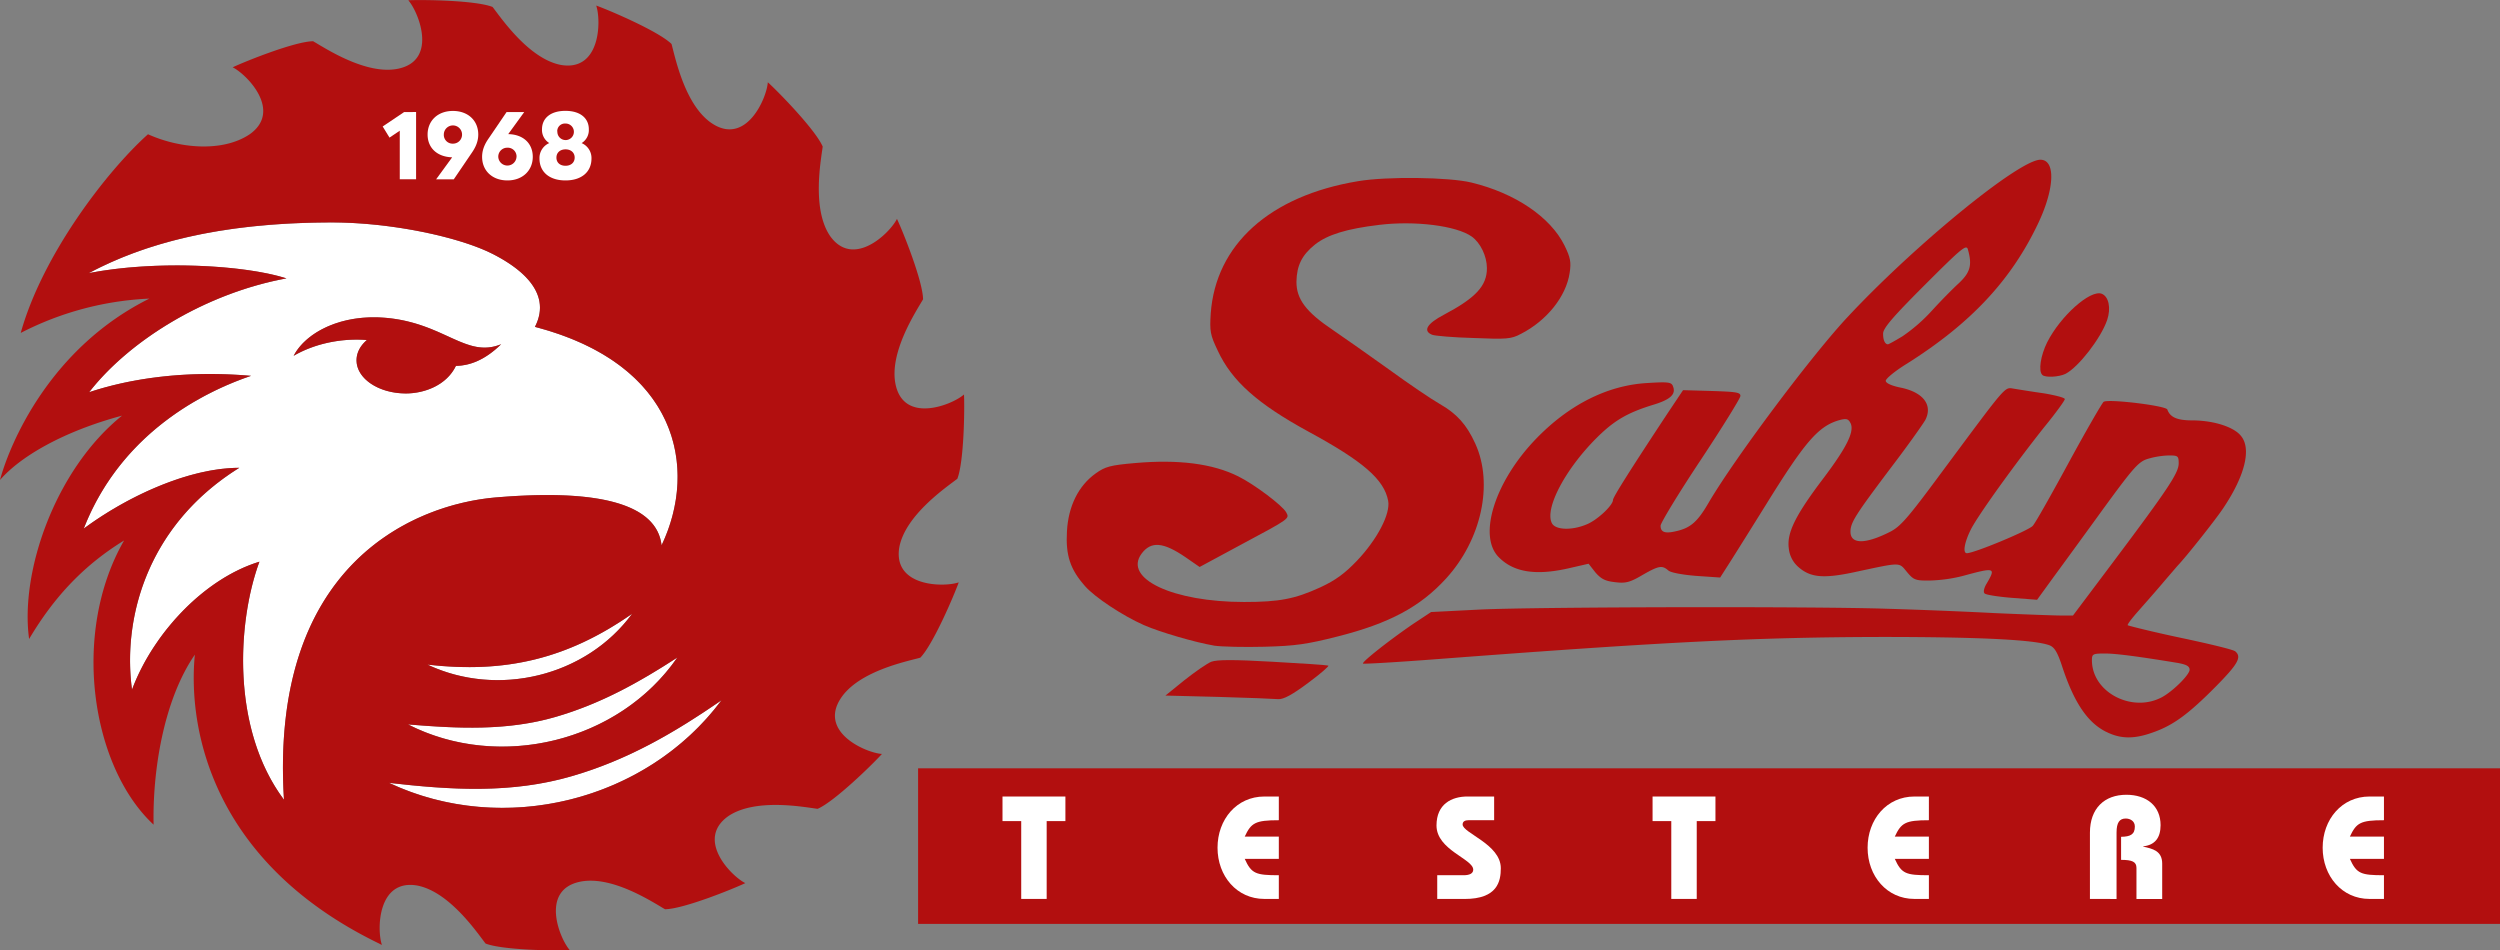 <svg xmlns="http://www.w3.org/2000/svg" viewBox="0 0 1300.75 494.49"><rect x="0" y="0" width="1300.75" height="494.49" fill="#808080" stroke="none"/><defs><style>.cls-1{fill:#b20f0f;}.cls-2{fill:#fff;}</style></defs><g id="katman_2" data-name="katman 2"><g id="SAHİN_T." data-name="SAHİN T."><path class="cls-1" d="M1095.91,380.81c-9.74-4.8-16.8-15.24-23-34.16-2.4-7.34-4-9.88-6.49-10.87-7.62-3-37.83-4.37-87.38-4.37C913.53,331.55,865.26,334,747,343c-20.47,1.56-37.41,2.54-37.83,2.26-.71-.85,14.25-12.56,26.25-20.75l9.18-6.07L770,317.15c30.63-1.41,173.2-1.69,211.45-.42,15,.42,40.23,1.41,56.18,2.26,16,.7,31.62,1.27,34.87,1.27h6.07l21-27.95c28.8-38.4,34-46.3,34-51.24,0-3.82-.42-4.1-5.08-4.1a42.33,42.33,0,0,0-10.73,1.7c-4.94,1.41-7.48,4.23-23.15,25.69-9.6,13.27-21.45,29.5-26.11,35.85l-8.61,11.86-13-1c-7.06-.56-13.41-1.55-14.26-2.26s-.42-2.82,1.13-5.36c4.8-8.19,4.1-8.33-12.42-3.81a77.83,77.83,0,0,1-16.94,2.4c-7.9.14-8.75-.29-12.28-4.52-4.23-5.08-2.68-5.08-27.1.14-16.38,3.53-23.15,2.82-29.36-2.68a14.75,14.75,0,0,1-4.94-9.6c-1.13-8.05,3.38-17.22,17.92-36.42,12.57-16.66,16.38-24.7,14.12-28.94-1.13-2.11-2.12-2.4-5.79-1.41-10.87,3.11-17.78,11.15-38,43.76-6.49,10.45-14.54,23.29-17.93,28.66L895,300.49l-12.28-.84c-7.2-.57-13.41-1.7-14.68-2.83-3.25-2.82-4.94-2.54-13.55,2.4-6.49,3.82-8.75,4.38-14.26,3.67-5.08-.56-7.2-1.69-10.16-5.08l-3.53-4.51-9.18,2.11c-17.78,4.24-29.64,2.54-37.54-5.5-11-11-2.12-39.39,19.48-61.69,17.22-17.79,37.26-27.81,57.87-28.94,10.87-.7,12.56-.42,13.27,1.7,1.69,4.09-1.27,6.91-10.16,9.6-13.41,4.09-20.47,8.18-29.65,17.36-16.37,16.37-27.1,36.84-23.15,44.32,1.84,3.53,10.45,3.81,18.07.57,5.37-2.12,13.69-9.88,13.69-12.71,0-1.41,8.9-15.52,28.66-45.45L875.7,203l15,.43c12.7.42,15,.7,14.82,2.68-.14,1.27-9.46,16.37-20.89,33.59S864,272.12,864,273.53c0,3.39,2.26,4.24,8.18,2.83,7.49-1.7,11.16-4.94,17.08-15.25,13.27-22.44,50.82-72.84,70.44-94.43,34.73-37.69,90.63-83.57,101.92-83.57,7.91,0,7.48,14.68-1,32.75-14.11,29.92-35.29,52.51-68.74,73.54-5.93,3.67-10.73,7.62-10.73,8.75s2.82,2.54,7.76,3.53c11.72,2.4,16.8,9,12.85,16.8-1.27,2.26-9.18,13.41-17.79,24.7-18.49,24.57-21.17,28.66-21.17,33.46,0,6.49,7.48,6.63,20.18.28,5.79-2.82,9.46-7.06,27.81-31.9,34.16-46,32-43.48,37.13-42.77,2.54.42,9.46,1.55,15.53,2.4,5.92,1,10.87,2.26,10.87,3s-4.66,7.2-10.45,14.26c-15.39,19.34-34.58,46-38.4,53.5-3.38,6.77-4.37,12.42-2.11,12.42,3.81,0,32.32-11.86,34.3-14.26,1.41-1.55,9.74-16.37,18.77-33s17.22-30.77,18.07-31.48c2.12-1.69,32.61,2,33.17,4,1.42,4,5.09,5.64,12.85,5.64,11.15,0,21.88,3.39,25.55,8.19,5.36,6.63,2,20.47-9,37-3.52,5.51-19.76,26-24.13,30.49-.71.85-4.52,5.23-8.47,9.88s-9.6,11-12.57,14.4-5.22,6.35-4.8,6.64,12.71,3.39,27.39,6.49S1162,338,1163,338.89c3.53,3,1.41,6.63-10.3,18.49-14,14.12-22,20.05-32.61,23.72-9.74,3.53-16.8,3.38-24.14-.29Zm28.94-18.06c5.79-3.11,14.4-11.72,14.4-14.26,0-1.84-1.55-2.68-5.93-3.53-20.61-3.39-32.33-4.94-38.11-4.94-6.36,0-6.78.28-6.78,3.53C1088.43,360.2,1109.32,371.07,1124.85,362.75Zm-134.67-188a87.2,87.2,0,0,0,15-13.13c4.23-4.65,10.44-11,13.83-14.11,6.07-5.65,7.2-9.46,4.94-17.51-.7-3.1-2.82-1.41-22.44,18.21-16.94,16.94-21.74,22.59-21.74,25.41,0,3.39,1,5.51,2.54,5.51.42,0,4-2,7.9-4.38Z"/><path class="cls-1" d="M633.9,362.6l-27.53-.7,9.88-8c5.51-4.37,11.86-8.75,14-9.6,3-1.13,11.85-1.13,31.76,0,15.24.85,28.23,1.7,29.08,2,.7.14-4,4.23-10.45,9-8.33,6.22-12.84,8.62-15.53,8.47C663.12,363.59,649,363,633.9,362.6Z"/><path class="cls-1" d="M631.78,335.93c-10-1.7-28.37-7.06-36.7-10.73-10.87-4.8-25.41-14.4-30.49-20.19-7.77-8.75-10.17-16.09-9.46-28.51.71-13.27,6.07-23.86,15-30.21,4.94-3.53,7.63-4.24,20.33-5.36,22.73-2,40.51.28,53.78,6.91,8.33,4.1,23.15,15.25,25,18.78,1.69,3.24,2.26,3-23.58,16.79L624.16,295l-7.34-5.08c-11.58-7.91-17.93-8.47-22.87-1.84-9.6,13,16.37,25.13,53.36,25.13,18.35,0,26.39-1.55,39.66-7.62,7.91-3.67,12.71-7.2,19.06-13.84,10.59-11.15,17.5-24.42,16.23-31.19-2.11-11.16-13.12-20.61-41.5-36-26.39-14.4-39.8-26.26-47.14-42.07-4-8.32-4.24-10.16-3.68-19.33,2.55-35.86,30.64-61.27,76.65-68.89,15-2.54,47.43-2.12,59,.71,22.73,5.5,41.08,17.92,48.42,32.74,3.1,6.36,3.53,8.62,2.68,14.26-1.84,12.28-11.86,24.85-25.41,31.76-5.08,2.69-7.34,2.83-24.7,2.12-10.45-.28-20.19-1.13-21.46-1.69-4.94-2-2.68-5.79,6.21-10.45,16.52-8.75,22.31-15,22.31-24.14,0-6.35-3.39-13.27-7.91-16.51-8-5.65-29.5-8.33-48.14-6.07-16.79,2-26.82,5.08-33.31,10.16-6.92,5.51-9.6,11-9.74,19.48,0,9,4.94,15.67,19.06,25.13,5.64,3.81,18.63,13,29.08,20.46,10.3,7.49,22.16,15.53,26.39,17.93,8.9,5.08,14,10.73,18.5,20.61,9.59,20.89,3.24,50.11-15.25,70.3-13.41,14.68-29.5,23.29-56.32,30.07-16,4.09-22.16,4.94-38.12,5.36-10.44.28-22.16,0-26.11-.56Z"/><path class="cls-1" d="M1062.6,195.05c-2.12-2-.85-10.17,2.54-16.94,6.92-13.69,22.44-27.53,28.37-25.27,3.67,1.41,4.94,7.48,2.83,13.69-3.25,9.46-14.83,24.42-21.6,27.95C1071.35,196.18,1064,196.6,1062.6,195.05Z"/><path class="cls-2" d="M278.32,170.08c9.84-19.05-10.3-32-21.92-37.92-17.28-8.8-52.76-16.53-84.61-16.43-58.8.19-97.47,11.43-125.6,26.39,34.4-6.76,80.5-4.39,102.85,2.72-42.34,7.79-81.94,32.53-102.66,59.23,20.74-6.93,49.61-11.56,84.26-8.52-18.28,6.19-66.23,26-87.07,79.48,22.89-16.95,54.83-31.62,80.92-31.62-47.28,29.38-60.93,77.37-55.81,115.41,11-29.4,37.58-57.79,66.3-66.57-11.51,31.2-14.81,86.95,12.77,123.84-7.59-122.77,67.92-153.7,110.36-157.29,54.38-4.6,83.62,3.74,86.11,24.91C363.43,243.41,352.57,189.42,278.32,170.08Zm-41.11,20.3c-5,10.31-16.72,14.33-26,14.33-14.2,0-25.71-7.72-25.71-17.26,0-4,2-7.62,5.39-10.54-13.84-1.1-27.77,2.16-38.12,8.23,6.4-12.28,24.9-21.88,48.21-19.75,30.42,2.79,41.63,21.17,59.78,13.7C252.31,187.37,244.41,190.24,237.21,190.38ZM212.3,376.91c47.41,24.23,109.7,9.23,140.09-34.8-20.15,13.11-40.06,24.12-63.2,30.86C263.88,380.35,238.22,379.08,212.3,376.91Zm116.58-57.56c-33.49,23.39-65.93,31.14-106.46,26.44C258.87,363,304.86,352.05,328.88,319.35Zm46.49,45c-24.65,17-48.73,31-77.66,39.43-31.55,9.23-63.18,7.26-95.29,3.53C261.66,435.24,336.16,417,375.37,364.36Z"/><path class="cls-1" d="M237.21,190.38c-5,10.31-16.72,14.33-26,14.33-14.2,0-25.71-7.72-25.71-17.26,0-4,2-7.62,5.39-10.54-13.84-1.1-27.77,2.16-38.12,8.23,6.4-12.28,24.9-21.88,48.21-19.75,30.42,2.79,41.63,21.17,59.78,13.7C252.31,187.37,244.41,190.24,237.21,190.38ZM498.83,303c-2.53,7.05-13.38,32.4-20,39.2-7.36,2-32.33,7.08-41.48,21.3-11.39,17.65,13.47,28.29,21.52,28.78-5,5.54-24.76,24.82-33.47,28.56-7.55-1-32.45-5.66-46.48,3.81-17.18,12.17,1.63,31.28,8.87,34.83C381,462.69,355.44,473,346,473.08c-6.59-3.82-27.86-17.85-44.39-14.28-20.59,4.44-10.48,29.53-5.13,35.58-7.48.35-35.06,0-43.86-3.47-4.63-6.05-18.95-27-35.56-30.17-20.76-3.55-21,23.27-18.35,30.89a8.1,8.1,0,0,1-1.34-.65C110.66,449,97.57,379.68,101.38,340.62c-16.22,23.54-22.06,60.46-21.46,88.45C47.59,399.13,36.78,329.53,64.57,281.2c-20.35,12.52-36,28.65-49.42,51.26-4.82-34.7,13.46-88.1,48.35-116.2C32.85,224.5,10.57,237.53,0,249.74c5.11-19,26-68.69,77.74-94.38a161.55,161.55,0,0,0-66.95,17.86C22,132.83,55.45,89.14,77,69.85c16.51,7.47,38.91,9.44,52.93,0,17.18-12.17-1.63-31.28-8.88-34.83,6.78-3.19,32.37-13.45,41.86-13.57,6.58,3.81,27.85,17.83,44.39,14.27,20.58-4.44,10.48-29.53,5.13-35.58,7.47-.35,35.06,0,43.86,3.48,4.63,6,18.95,27,35.55,30.17,20.76,3.54,21-23.27,18.36-30.9,7.05,2.53,32.4,13.37,39.2,20,2,7.35,7.08,32.31,21.3,41.48C388.4,75.75,399,50.86,399.49,42.8c5.54,5,24.82,24.76,28.56,33.47-1,7.55-5.66,32.46,3.81,46.48,12.17,17.18,31.28-1.63,34.83-8.87,3.19,6.77,13.45,32.36,13.58,41.85-3.82,6.58-17.84,27.86-14.28,44.39,4.44,20.59,29.53,10.48,35.58,5.13.36,7.48,0,35.06-3.47,43.86-6.05,4.63-27,18.95-30.18,35.56C464.38,305.43,491.2,305.65,498.83,303ZM258.11,258.8c54.38-4.6,83.62,3.74,86.11,24.91,19.21-40.3,8.35-94.29-65.9-113.63,9.84-19.05-10.3-32-21.92-37.92-17.28-8.8-52.76-16.53-84.61-16.43-58.8.19-97.47,11.43-125.6,26.39,34.4-6.76,80.5-4.39,102.85,2.72-42.34,7.79-81.94,32.53-102.66,59.23,20.74-6.93,49.61-11.56,84.26-8.52-18.28,6.19-66.23,26-87.07,79.48,22.89-16.95,54.83-31.62,80.92-31.62-47.28,29.38-60.93,77.37-55.81,115.41,11-29.4,37.58-57.79,66.3-66.57-11.51,31.2-14.81,86.95,12.77,123.84C140.16,293.32,215.67,262.39,258.11,258.8ZM212.3,376.91c47.41,24.23,109.7,9.23,140.09-34.8-20.15,13.11-40.06,24.12-63.2,30.86C263.88,380.35,238.22,379.08,212.3,376.91Zm116.58-57.56c-33.49,23.39-65.93,31.14-106.46,26.44C258.87,363,304.86,352.05,328.88,319.35Zm46.49,45c-24.65,17-48.73,31-77.66,39.43-31.55,9.23-63.18,7.26-95.29,3.53C261.66,435.24,336.16,417,375.37,364.36Z"/><rect class="cls-1" x="477.68" y="399.76" width="823.07" height="80.94"/><path class="cls-2" d="M554.33,414.43v12.79h-9.75v40.49H531.34V427.22H521.6V414.43Z"/><path class="cls-2" d="M665.37,426.76c-12.26,0-14.39,1.37-17.74,8.53h17.74v11.57H647.63c3.5,7.76,5.79,8.52,17.74,8.52v12.33h-7.54c-14.31,0-24.35-11.87-24.35-26.64s10-26.64,24.35-26.64h7.54Z"/><path class="cls-2" d="M777.4,426.76H764c-1.68,0-3,.61-3,2.21,0,4.49,19.87,10.27,19.87,22.76,0,6.85-1.75,16-18.8,16H747.79V455.38h13.78c3,0,4.95-.91,4.95-2.89,0-5.63-19.11-10.2-19.11-23,0-11.11,7.84-15.07,16.14-15.07H777.4Z"/><path class="cls-2" d="M892.55,414.43v12.79h-9.74v40.49H869.57V427.22h-9.74V414.43Z"/><path class="cls-2" d="M1003.6,426.76c-12.26,0-14.39,1.37-17.74,8.53h17.74v11.57H985.86c3.5,7.76,5.79,8.52,17.74,8.52v12.33h-7.54c-14.31,0-24.35-11.87-24.35-26.64s10-26.64,24.35-26.64h7.54Z"/><path class="cls-2" d="M1087.39,467.71V433.23c0-12.63,7.54-19.71,18.95-19.71,10.51,0,17.81,5.78,17.81,15.83,0,6.62-3,10.35-9.05,11v.15c4.79,1.07,9.89,2.13,9.89,8.83v18.42H1111.6V451.57c0-3.19-2.21-4.18-8-4.18v-12c4.72-.07,7.16-1.14,7.16-5.33,0-3-2.59-4.18-4.72-4.18-3.2,0-4.8,2-4.8,7.31v34.55Z"/><path class="cls-2" d="M1240.37,426.76c-12.25,0-14.38,1.37-17.73,8.53h17.73v11.57h-17.73c3.5,7.76,5.78,8.52,17.73,8.52v12.33h-7.53c-14.31,0-24.36-11.87-24.36-26.64s10-26.64,24.36-26.64h7.53Z"/><path class="cls-2" d="M216.49,58.28v35H208V68l-5.34,3.6-3.55-5.79,11.13-7.49Z"/><path class="cls-2" d="M222.48,70c0-7.09,5.19-12.28,13.18-12.28,7.84,0,13.18,5,13.18,12.28,0,4.85-2.6,8.39-3.9,10.29l-8.83,13h-9.19l8.34-11.44C227.62,81.64,222.48,77.1,222.48,70Zm8.44,0a4.55,4.55,0,0,0,4.74,4.74A4.67,4.67,0,0,0,240.4,70a4.74,4.74,0,0,0-9.48,0Z"/><path class="cls-2" d="M277.2,81.6c0,7-5.19,12.28-13.18,12.28-7.84,0-13.18-5-13.18-12.28,0-4.9,2.59-8.39,3.89-10.29l8.84-13h9.18l-8.33,11.48C272.06,69.91,277.2,74.46,277.2,81.6Zm-8.44,0A4.57,4.57,0,0,0,264,76.85a4.66,4.66,0,0,0-4.75,4.75,4.75,4.75,0,0,0,9.49,0Z"/><path class="cls-2" d="M307.75,82.44c0,7.09-5.24,11.44-13.53,11.44s-13.53-4.35-13.53-11.44a8.45,8.45,0,0,1,5.1-8A8,8,0,0,1,282,67.27c0-5.65,4.3-9.59,12.18-9.59s12.19,3.94,12.19,9.59a8,8,0,0,1-3.75,7.19A8.44,8.44,0,0,1,307.75,82.44ZM299,82c0-2.64-2-4.29-4.75-4.29s-4.74,1.65-4.74,4.29,1.9,4.25,4.74,4.25S299,84.54,299,82Zm-9-13.63a4.3,4.3,0,1,0,4.29-4.09A4,4,0,0,0,289.93,68.41Z"/></g></g></svg>